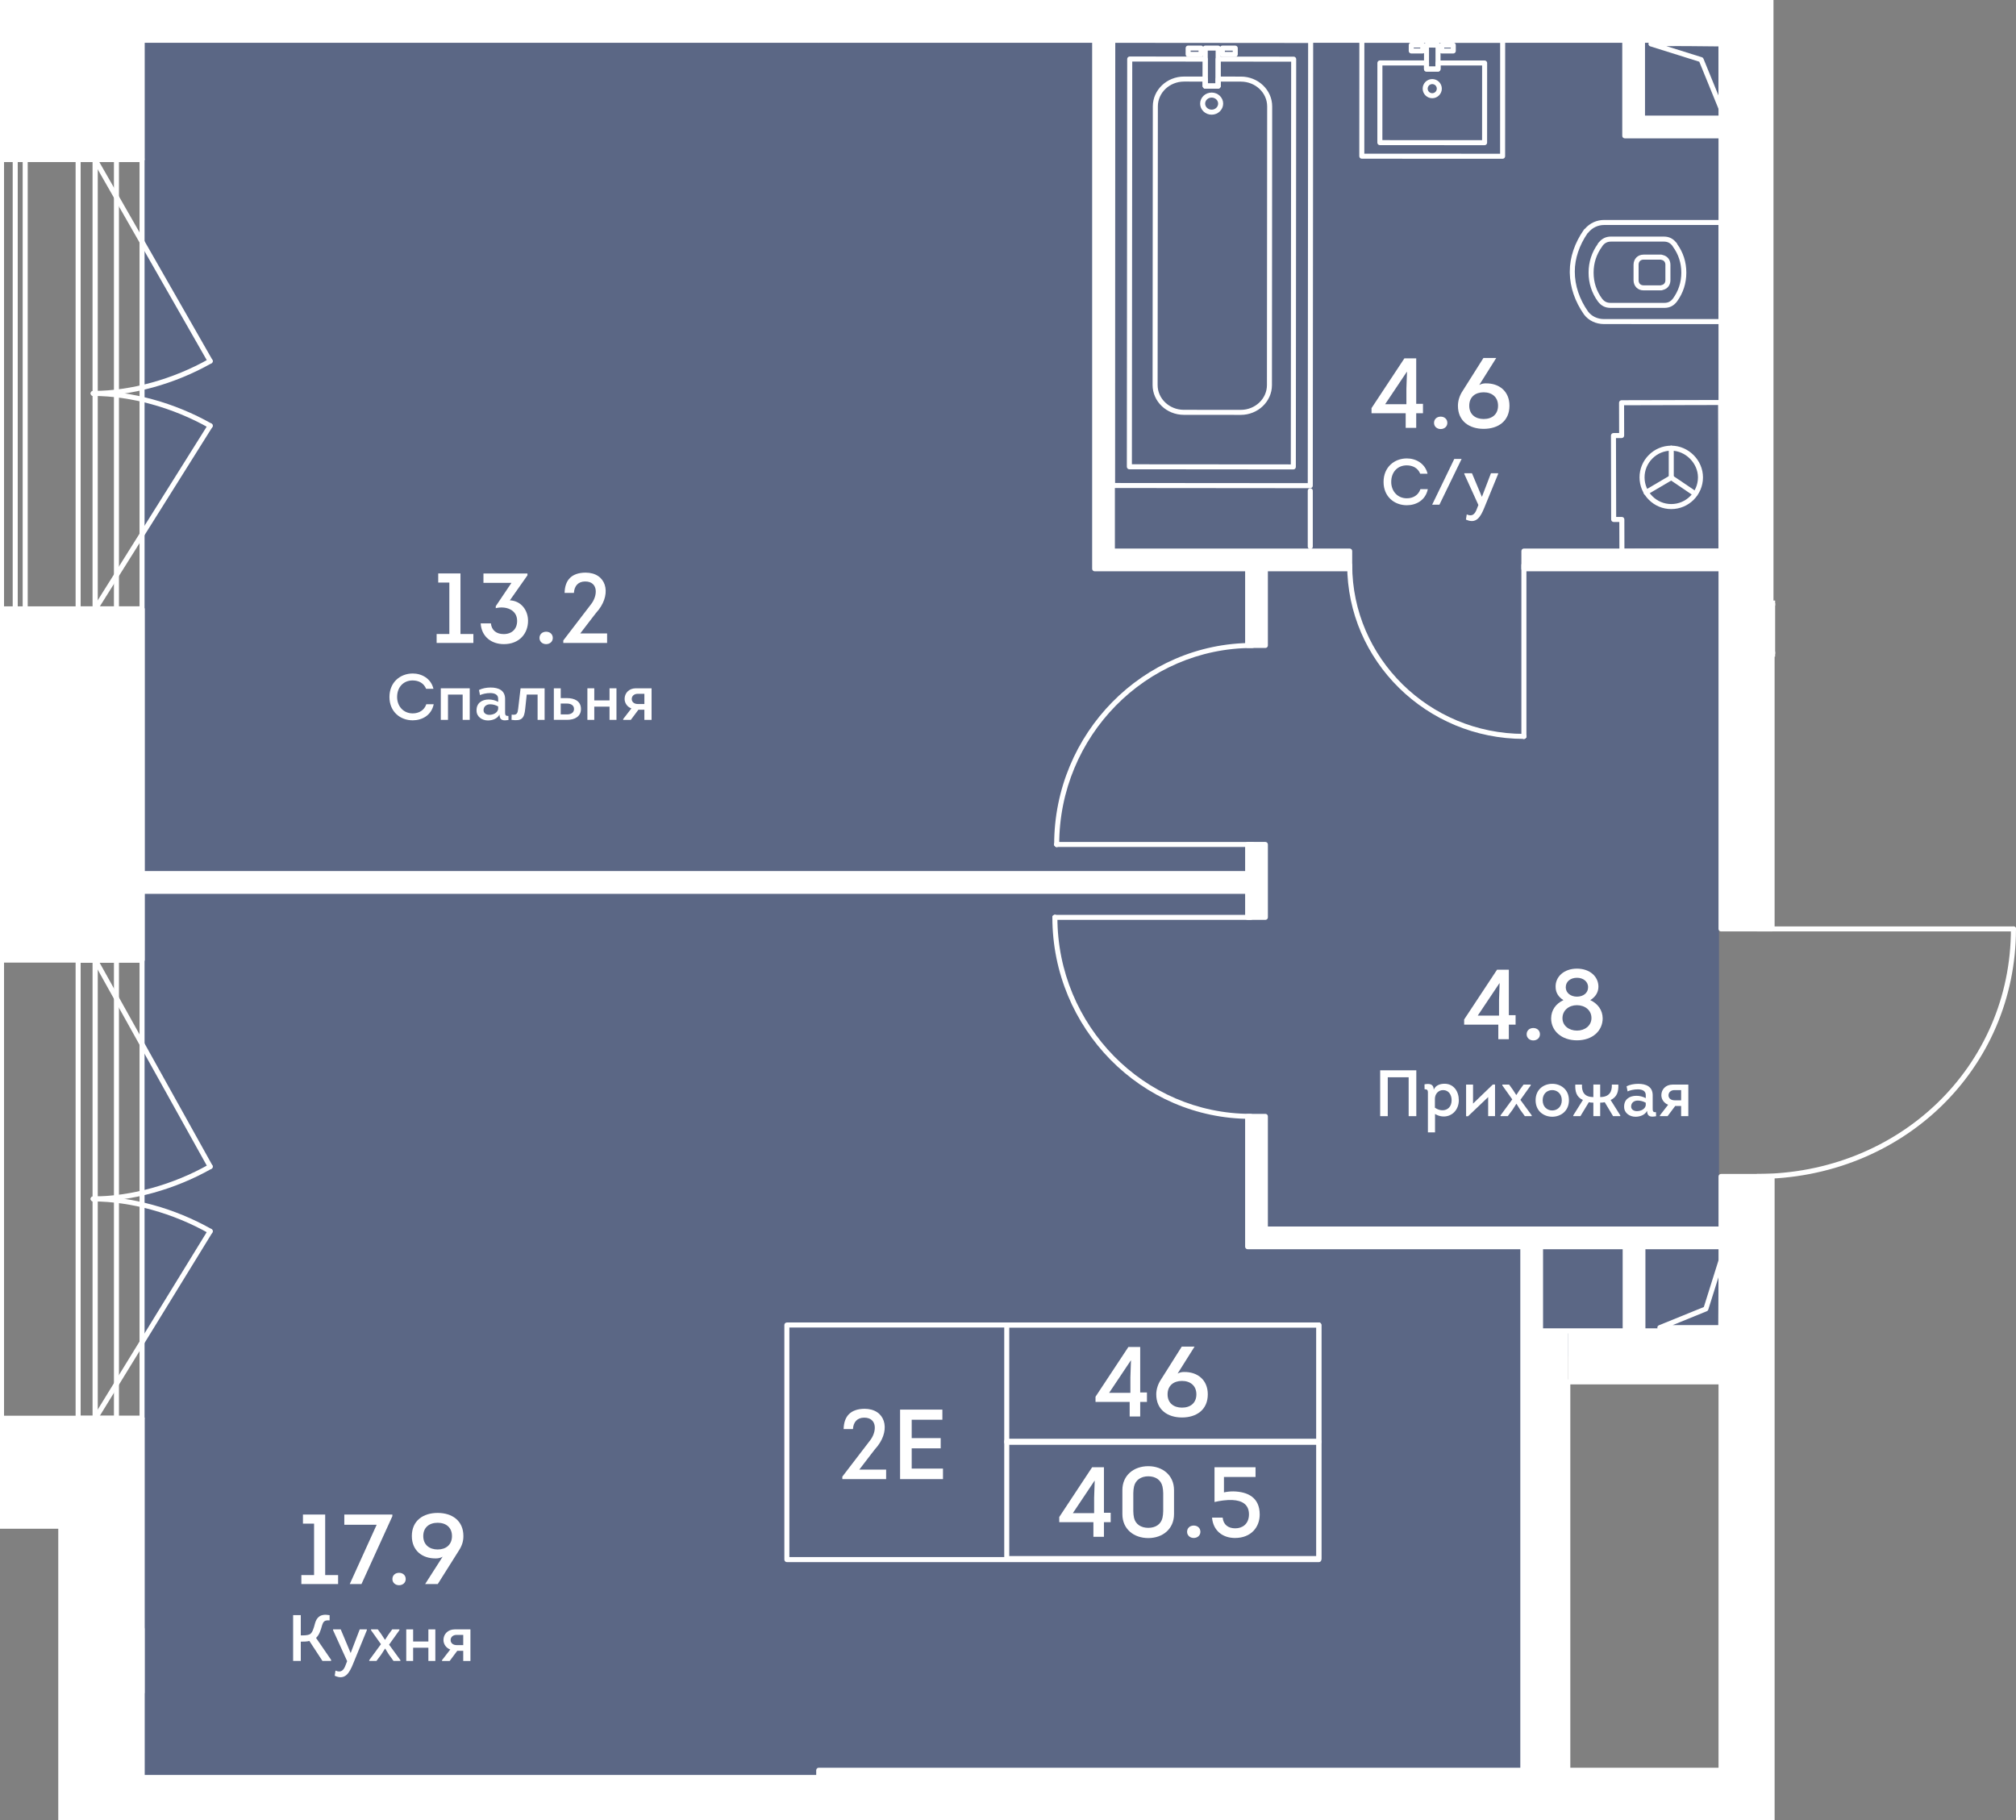 <?xml version="1.0" encoding="UTF-8"?><svg xmlns="http://www.w3.org/2000/svg" xmlns:xlink="http://www.w3.org/1999/xlink" viewBox="0 0 553.764 500"><rect x="0" y="0" width="553.764" height="500" fill="#808080" stroke="none"/><defs><clipPath id="clippath"><polygon points="553.764 253.53 487.606 253.53 487.606 174.625 487.606 174.625 487.606 0 0 0 0 47.971 0 56.167 0 159.788 0 171.187 0 419.926 16.004 419.926 16.004 500 487.606 500 487.606 332.763 553.764 332.763 553.764 253.53" fill="none"/></clipPath><clipPath id="clippath-1"><rect x="-44.618" y="-500.91" width="1695.847" height="2844.248" fill="none"/></clipPath><clipPath id="clippath-2"><rect x="-44.618" y="-500.91" width="1695.847" height="2844.248" fill="none"/></clipPath><clipPath id="clippath-3"><rect x="-44.618" y="-500.91" width="1695.847" height="2844.248" fill="none"/></clipPath><clipPath id="clippath-5"><rect x="-44.618" y="-500.91" width="1695.847" height="2844.248" fill="none"/></clipPath><clipPath id="clippath-6"><rect x="-44.618" y="-500.91" width="1695.847" height="2844.248" fill="none"/></clipPath><clipPath id="clippath-7"><rect x="-44.618" y="-500.91" width="1695.847" height="2844.248" fill="none"/></clipPath><clipPath id="clippath-8"><rect x="-44.618" y="-500.91" width="1695.847" height="2844.248" fill="none"/></clipPath><clipPath id="clippath-9"><rect x="-44.618" y="-500.91" width="1695.847" height="2844.248" fill="none"/></clipPath><clipPath id="clippath-10"><rect x="-44.618" y="-500.91" width="1695.847" height="2844.248" fill="none"/></clipPath></defs><g id="Layer_1"><polygon points="225.691 496.56 421.739 496.56 421.739 372.667 472.174 372.667 472.174 127.258 472.174 3.311 421.739 3.311 89.945 3.311 38.614 3.311 38.614 496.56 39.794 496.56 225.691 496.56" fill="#435789" opacity=".6"/></g><g id="Layer_3"><g clip-path="url(#clippath)"><g clip-path="url(#clippath-1)"><g clip-path="url(#clippath-2)"><path d="m289.772,252.701c-.195,0-.39-.097-.487-.243-.146-.097-.195-.292-.195-.438,0-.195.049-.39.195-.536.244-.243.731-.243.974,0,.097.146.195.341.195.536,0,.146-.049.341-.195.438-.146.146-.292.243-.487.243" fill="#fff"/><path d="m343.542,252.684h-53.784c-.38,0-.687-.307-.687-.692,0-.38.307-.687.687-.687h53.784c.38,0,.692.307.692.687,0,.385-.312.692-.692.692" fill="#fff"/><path d="m343.542,307.343c-30.036,0-54.471-24.829-54.471-55.348,0-.38.307-.692.687-.692.385,0,.692.312.692.692,0,29.759,23.816,53.969,53.092,53.969.38,0,.692.307.692.687,0,.385-.312.692-.692.692" fill="#fff"/><path d="m290.258,232.68c-.195,0-.341-.097-.487-.243s-.195-.292-.195-.487c0-.146.049-.341.195-.487.244-.243.731-.243.974,0,.146.146.195.341.195.487,0,.195-.049.39-.195.487-.146.146-.292.243-.487.243" fill="#fff"/><path d="m344.039,232.654h-53.784c-.38,0-.692-.307-.692-.692,0-.38.312-.687.692-.687h53.784c.38,0,.692.307.692.687,0,.385-.312.692-.692.692" fill="#fff"/><path d="m290.255,232.654c-.38,0-.692-.307-.692-.692,0-30.518,24.439-55.348,54.476-55.348.38,0,.692.312.692.692s-.312.687-.692.687c-29.276,0-53.092,24.215-53.092,53.969,0,.385-.312.692-.692.692" fill="#fff"/><path d="m418.617,202.965c-.195,0-.39-.049-.536-.195-.097-.146-.195-.292-.195-.487s.097-.39.195-.487c.243-.243.731-.243.974,0,.146.098.244.292.244.487s-.097.341-.244.487c-.097.146-.292.195-.438.195" fill="#fff"/><path d="m418.593,202.968c-.38,0-.692-.307-.692-.692v-47.086c0-.38.312-.692.692-.692s.692.312.692.692v47.086c0,.385-.312.692-.692.692" fill="#fff"/><path d="m418.593,202.968c-26.768,0-48.542-21.434-48.542-47.778,0-.38.307-.692.687-.692s.692.312.692.692c0,25.584,21.156,46.399,47.164,46.399.38,0,.692.307.692.687,0,.385-.312.692-.692.692" fill="#fff"/><path d="m553.065,255.867c-.195,0-.341-.097-.487-.195-.146-.146-.195-.292-.195-.487s.049-.39.195-.487c.244-.292.682-.292.974,0,.146.098.195.292.195.487,0,.146-.049.341-.195.487-.146.097-.292.195-.487.195" fill="#fff"/><path d="m553.065,255.859h-70.429c-.38,0-.692-.307-.692-.692,0-.38.312-.687.692-.687h70.429c.38,0,.692.307.692.687,0,.385-.312.692-.692.692" fill="#fff"/><path d="m482.636,323.855c-.38,0-.692-.307-.692-.692,0-.38.312-.687.692-.687,39.107,0,69.737-29.569,69.737-67.306,0-.38.312-.692.692-.692s.692.312.692.692c0,38.517-31.24,68.685-71.121,68.685" fill="#fff"/><path d="m521.889,248.219c-.195,0-.39-.049-.487-.195-.146-.146-.243-.292-.243-.487s.097-.341.243-.487c.244-.243.682-.243.974,0,.097.098.195.292.195.487s-.097.341-.195.487c-.146.146-.341.195-.487.195" fill="#fff"/><path d="m521.867,248.226c-.38,0-.692-.307-.692-.692v-70.429c0-.38.312-.692.692-.692s.692.312.692.692v70.429c0,.385-.312.692-.692.692" fill="#fff"/><path d="m521.867,248.226c-.38,0-.692-.307-.692-.692,0-.38.312-.687.692-.687,38.254,0,68.213-30.636,68.213-69.742,0-.38.312-.692.692-.692s.692.312.692.692c0,39.881-30.572,71.121-69.596,71.121" fill="#fff"/></g><g clip-path="url(#clippath-3)"><path d="m359.913,134.101h0l-54.359-.049c-.385,0-.692-.307-.692-.687l.107-122.304c0-.38.307-.687.687-.687l54.359.044c.185,0,.36.068.487.2.132.132.205.307.205.487l-.107,122.303c0,.185-.068.36-.2.487-.132.132-.307.205-.487.205m-53.667-1.427l52.975.044.102-120.92-52.975-.044-.102,120.92Z" fill="#fff"/><path d="m332.821,31.506c-.838,0-1.627-.317-2.226-.882-.604-.575-.935-1.345-.935-2.163,0-1.671,1.417-3.035,3.166-3.035,1.744,0,3.162,1.364,3.162,3.04-.005,1.676-1.422,3.04-3.166,3.04m0-4.701c-.979,0-1.783.745-1.783,1.661,0,.434.185.848.511,1.159.336.322.789.497,1.276.497.979,0,1.778-.745,1.778-1.656s-.799-1.656-1.783-1.661m2.475,1.661h.015-.015Z" fill="#fff"/><path d="m339.306,15.631h0l-3.546-.005c-.38,0-.687-.307-.687-.687v-1.724c0-.185.068-.36.2-.487.132-.132.307-.205.487-.205l3.546.005c.185,0,.36.078.492.205.127.131.2.302.2.487v1.72c0,.385-.312.692-.692.692m-2.855-1.384h2.163v-.336l-2.163-.005v.341Z" fill="#fff"/><path d="m329.909,15.622h0l-3.546-.005c-.185,0-.36-.073-.492-.2-.127-.131-.2-.307-.2-.487l.005-1.72c0-.385.307-.692.687-.692h3.546c.185,0,.36.073.492.205.127.127.2.302.2.487v1.724c0,.38-.312.687-.692.687m-2.855-1.384h2.163v-.336l-2.163-.005v.341Z" fill="#fff"/><path d="m340.811,113.966h-.01l-15.627-.015c-4.735-.005-8.578-3.678-8.573-8.189l.063-76.562c.005-4.511,3.853-8.174,8.578-8.174h.01l5.802.005c.38,0,.692.307.692.692v1.228h2.163l.005-1.228c0-.385.307-.692.687-.692l6.279.005c4.73.005,8.573,3.683,8.569,8.193l-.063,76.557c-.005,4.511-3.853,8.179-8.573,8.179m-22.832-8.203c0,3.751,3.225,6.805,7.195,6.81l15.627.01h.01c3.96,0,7.19-3.045,7.195-6.795l.063-76.557c.005-3.751-3.225-6.805-7.19-6.81l-5.587-.005-.005,1.228c0,.385-.307.692-.687.692l-3.546-.005c-.38,0-.692-.307-.692-.687v-1.232l-5.11-.005h-.01c-3.965,0-7.19,3.05-7.195,6.795l-.068,76.562Z" fill="#fff"/><path d="m355.254,128.949h0l-45.035-.039c-.185,0-.36-.068-.487-.2-.132-.131-.205-.307-.205-.487l.097-112.01c0-.38.312-.692.692-.692l20.742.019c.385,0,.692.307.692.687l-.005,6.722,2.163.005.01-6.722c0-.38.307-.687.687-.687l20.747.015c.185,0,.36.073.487.205.132.127.205.302.205.487l-.097,112.006c0,.385-.312.692-.692.692m-44.343-1.418l43.652.034.097-110.627-19.363-.015-.01,6.718c0,.38-.307.692-.687.692l-3.546-.005c-.38,0-.687-.307-.687-.687l.005-6.722-19.363-.015-.097,110.627Z" fill="#fff"/><path d="m334.597,24.334h0l-3.542-.005c-.185,0-.36-.068-.487-.2-.132-.131-.205-.307-.205-.487l.01-10.43c0-.38.312-.692.692-.692l3.542.005c.185,0,.36.073.487.2.132.132.205.307.205.487l-.01,10.43c0,.38-.307.692-.692.692m-2.85-1.384h2.163l.005-9.046h-2.163l-.005,9.046Z" fill="#fff"/><path d="m456.326,79.759h-4.881c-1.583,0-2.733-1.169-2.733-2.782v-4.253c0-1.613,1.15-2.782,2.733-2.782h4.881c.107,0,.278.049.395.102,1.291.273,2.119,1.315,2.119,2.679v4.258c0,1.359-.823,2.397-2.109,2.674-.088.049-.224.102-.404.102m-4.881-8.437c-.818,0-1.349.55-1.349,1.403v4.253c0,.853.531,1.403,1.349,1.403h4.74c.039-.019.083-.034.136-.049.731-.132,1.135-.633,1.135-1.349v-4.258c0-.721-.404-1.218-1.077-1.34-.049-.01-.122-.034-.185-.063h-4.75Z" fill="#fff"/><path d="m472.718,89.027l-32.063-.005c-2.294,0-4.287-.955-5.548-2.626-2.499-3.561-3.844-7.502-3.912-11.447v-.395c0-3.873,1.345-7.848,3.897-11.486.068-.102.161-.18.268-.229,1.345-1.559,3.215-2.416,5.3-2.416l32.058.005c.185,0,.36.068.487.2.132.127.205.307.205.487l-.005,27.221c0,.38-.307.692-.687.692m-40.144-14.39c0,3.761,1.262,7.546,3.649,10.946.984,1.301,2.577,2.061,4.355,2.061h31.449l.005-25.837-31.371-.005c-1.739,0-3.298.745-4.384,2.095-.054.068-.122.127-.195.166-2.294,3.352-3.507,6.976-3.507,10.493v.083Z" fill="#fff"/><path d="m457.194,84.573h-14.814c-1.417,0-2.538-.56-3.425-1.71-1.724-2.363-2.596-5.037-2.596-7.97,0-2.893.848-5.539,2.518-7.867.015-.049.029-.102.044-.136.029-.078.083-.151.141-.209.039-.039.078-.068.112-.093.877-1.081,1.968-1.603,3.342-1.603l14.541.005c1.379,0,2.479.526,3.347,1.608.044.029.078.058.107.083.059.058.107.127.141.205.015.034.029.092.044.146,1.666,2.309,2.514,4.959,2.514,7.862,0,2.933-.867,5.612-2.587,7.96-.896,1.164-2.017,1.72-3.429,1.72m-17.025-17.01c-.019.049-.054.117-.107.18-1.534,2.109-2.324,4.516-2.324,7.151,0,2.631.784,5.037,2.324,7.141.614.794,1.33,1.159,2.319,1.159h14.814c.984,0,1.7-.365,2.329-1.174,1.53-2.09,2.309-4.491,2.309-7.127,0-2.645-.779-5.051-2.324-7.151-.029-.044-.063-.097-.083-.161-.01-.005-.015-.015-.019-.019-.638-.833-1.354-1.194-2.348-1.194h-14.541c-.994,0-1.71.36-2.333,1.169l-.015.024Zm19.573.234h0Z" fill="#fff"/><path d="m407.788,39.886h0l-28.765-.019c-.38,0-.687-.307-.687-.687l.01-21.892c0-.185.073-.36.205-.487.127-.131.302-.205.487-.205l12.797.01c.38,0,.692.307.692.687v.984l1.783.005v-.989c0-.18.073-.356.205-.487.127-.132.302-.2.487-.2l12.802.005c.38,0,.687.312.687.692l-.01,21.892c0,.185-.073.36-.205.487-.127.131-.302.205-.487.205m-28.073-1.398l27.386.015.01-20.513-11.423-.005v.984c0,.185-.068.36-.2.487-.132.132-.307.205-.487.205l-3.166-.005c-.38,0-.687-.307-.687-.687v-.984l-11.423-.005-.01,20.508Z" fill="#fff"/><path d="m399.192,14.694h-3.162c-.185,0-.36-.068-.487-.2-.132-.131-.205-.307-.205-.487l.005-1.617c0-.385.307-.692.687-.692h3.162c.38,0,.692.312.692.692v1.617c0,.38-.312.687-.692.687m-2.47-1.379h1.783v-.234l-1.783-.005v.239Z" fill="#fff"/><path d="m390.81,14.689h-3.162c-.185,0-.36-.068-.487-.2-.132-.131-.205-.307-.205-.487l.005-1.617c0-.385.307-.692.687-.692h3.162c.38,0,.692.312.692.692v1.617c0,.38-.312.687-.692.687m-2.47-1.379h1.783v-.234l-1.783-.005v.239Z" fill="#fff"/><path d="m393.416,26.981c-1.452,0-2.631-1.179-2.631-2.631s1.179-2.631,2.631-2.631,2.631,1.179,2.631,2.631-1.184,2.631-2.631,2.631m0-3.883c-.692,0-1.252.56-1.252,1.252,0,.687.56,1.252,1.252,1.252.687,0,1.247-.565,1.252-1.257,0-.687-.56-1.247-1.252-1.247" fill="#fff"/><path d="m412.742,43.613h0l-38.678-.019c-.18,0-.356-.068-.487-.2-.132-.131-.2-.307-.2-.487l.015-31.844c0-.38.312-.692.692-.692l38.678.015c.18,0,.356.073.487.205.132.127.2.302.2.487l-.015,31.844c0,.38-.312.692-.692.692m-37.986-1.398l37.299.015.015-30.46-37.299-.015-.015,30.46Z" fill="#fff"/><path d="m395.001,19.66h0l-3.166-.005c-.38,0-.687-.307-.687-.687l.005-6.581c0-.185.068-.36.2-.492.132-.127.307-.2.487-.2h3.162c.38,0,.692.312.692.692l-.005,6.581c0,.185-.068.36-.2.487-.127.132-.307.205-.487.205m-2.475-1.384h1.783l.005-5.198-1.783-.005-.005,5.202Z" fill="#fff"/><path d="m465.595,136.303c-.132,0-.268-.039-.39-.117l-6.523-4.418c-.317-.214-.399-.643-.185-.96.214-.317.643-.395.96-.185l6.527,4.418c.312.214.395.643.18.96-.132.2-.351.302-.57.302" fill="#fff"/><path d="m459.069,131.887c-.38,0-.692-.307-.692-.692v-8.086c0-.38.307-.692.692-.692.38,0,.687.312.687.692l.005,8.086c0,.385-.312.692-.692.692" fill="#fff"/><path d="m452.135,135.968c-.234,0-.468-.122-.594-.341-.195-.327-.083-.75.243-.945l6.937-4.082c.326-.19.75-.083.94.248.195.327.083.75-.244.945l-6.932,4.077c-.112.068-.234.097-.351.097" fill="#fff"/><path d="m459.066,139.838c-2.319,0-4.506-.906-6.152-2.548-1.651-1.651-2.557-3.838-2.557-6.157-.005-2.324.906-4.511,2.553-6.157,1.651-1.651,3.834-2.557,6.157-2.557h.005c4.72,0,8.71,3.985,8.71,8.705,0,4.808-3.907,8.715-8.71,8.715h-.005Zm0-16.041c-1.953,0-3.79.765-5.178,2.153-1.388,1.388-2.153,3.23-2.153,5.183.005,4.038,3.293,7.326,7.331,7.326h.005c4.043,0,7.331-3.293,7.331-7.336-.005-3.902-3.429-7.327-7.331-7.327h-.005Z" fill="#fff"/><path d="m445.512,152.15c-.38,0-.687-.307-.687-.687l-.024-8.082-1.549.005c-.185,0-.36-.073-.492-.2-.127-.132-.2-.307-.2-.487l-.054-23.051c0-.18.068-.36.2-.487.132-.132.302-.205.487-.205l1.554-.005-.019-8.32c0-.185.073-.36.2-.492.132-.127.307-.2.487-.2l27.206-.063c.38,0,.692.307.692.687l.097,40.831c0,.185-.073.36-.2.492-.132.127-.307.2-.487.2l-27.206.063h-.005Zm-.019-10.152c.185,0,.356.073.487.2.127.127.205.307.205.487l.019,8.086,25.823-.063-.093-39.453-25.823.063.019,8.32c0,.185-.073.36-.2.492-.132.127-.307.2-.487.2l-1.559.005.054,21.668,1.554-.005Z" fill="#fff"/><path d="m359.911,150.841c-.38,0-.692-.307-.692-.692v-15.349c0-.385.312-.692.692-.692s.692.307.692.692v15.349c0,.385-.312.692-.692.692" fill="#fff"/></g><g clip-path="url(#clippath-5)"><path d="m39.018,465.634c-.38,0-.692-.307-.692-.692v-17.537c0-.38.312-.687.692-.687s.692.307.692.687v17.537c0,.385-.312.692-.692.692" fill="#fff"/><path d="m5.094,481.999h-26.89c-.38,0-.687-.307-.687-.687v-54.953c0-.38.307-.687.687-.687H5.094c.38,0,.692.307.692.687v54.953c0,.38-.312.687-.692.687m-26.198-1.379H4.407v-53.57h-25.511v53.57Z" fill="#fff"/><path d="m5.095,482h-26.89c-.239,0-.458-.122-.585-.322-.127-.205-.141-.458-.034-.672l13.294-27.172-13.294-27.167c-.171-.341-.029-.755.312-.926.346-.156.76-.024.925.317l12.826,26.208,12.826-26.208c.171-.341.585-.472.921-.317.346.171.487.585.317.926l-13.294,27.167,13.294,27.172c.107.214.093.468-.034.672-.127.2-.346.322-.585.322m-25.784-1.379H3.989l-12.339-25.214-12.339,25.214Z" fill="#fff"/><path d="m39.018,390.297H.417c-.38,0-.687-.312-.687-.692V43.803c0-.38.307-.687.687-.687h38.6c.38,0,.692.307.692.687v345.803c0,.38-.312.692-.692.692m-37.908-1.384h37.221V44.489H1.109v344.425Z" fill="#fff"/><path d="m26.138,390.297h-4.676c-.38,0-.692-.312-.692-.692v-125.869c0-.38.312-.692.692-.692h4.676c.38,0,.692.312.692.692v125.869c0,.38-.312.692-.692.692m-3.985-1.384h3.298v-124.491h-3.298v124.491Z" fill="#fff"/><path d="m31.983,390.297h-5.846c-.38,0-.692-.312-.692-.692v-125.869c0-.38.312-.692.692-.692h5.846c.38,0,.692.312.692.692v125.869c0,.38-.312.692-.692.692m-5.154-1.384h4.467v-124.491h-4.467v124.491Z" fill="#fff"/><path d="m26.138,167.947h-4.676c-.38,0-.692-.312-.692-.692V43.803c0-.38.312-.687.692-.687h4.676c.38,0,.692.307.692.687v123.453c0,.38-.312.692-.692.692m-3.985-1.383h3.298V44.489h-3.298v122.075Z" fill="#fff"/><path d="m31.983,167.947h-5.846c-.38,0-.692-.312-.692-.692V43.803c0-.38.312-.687.692-.687h5.846c.38,0,.692.307.692.687v123.453c0,.38-.312.692-.692.692m-5.154-1.383h4.467V44.489h-4.467v122.075Z" fill="#fff"/><path d="m4.181,167.945c-.38,0-.692-.307-.692-.692V43.806c0-.38.312-.692.692-.692s.692.312.692.692v123.448c0,.385-.312.692-.692.692" fill="#fff"/><path d="m6.921,167.945c-.38,0-.692-.307-.692-.692V43.806c0-.38.312-.692.692-.692s.692.312.692.692v123.448c0,.385-.312.692-.692.692" fill="#fff"/><path d="m57.744,117.639c-.117,0-.234-.029-.341-.088-9.85-5.587-21.443-8.788-31.809-8.788-.38,0-.692-.312-.692-.692s.312-.687.692-.687c10.595,0,22.437,3.264,32.492,8.963.331.19.448.609.263.94-.132.224-.365.351-.604.351" fill="#fff"/><path d="m26.178,167.945c-.127,0-.253-.034-.365-.102-.326-.205-.424-.628-.219-.955l31.566-50.306c.205-.322.633-.419.95-.219.326.205.424.628.219.95l-31.566,50.311c-.132.209-.356.321-.585.321" fill="#fff"/><path d="m25.593,108.762c-.38,0-.692-.307-.692-.692,0-.38.312-.687.692-.687,10.366,0,21.96-3.205,31.809-8.788.326-.185.75-.073.945.258.185.331.068.755-.263.945-10.054,5.695-21.896,8.963-32.492,8.963" fill="#fff"/><path d="m57.744,99.885c-.239,0-.472-.122-.599-.346l-31.566-55.231c-.19-.331-.073-.75.258-.94.326-.18.75-.078.94.258l31.566,55.226c.19.331.073.75-.258.94-.107.063-.224.092-.341.092" fill="#fff"/><path d="m57.744,338.902c-.117,0-.234-.029-.341-.088-9.85-5.587-21.443-8.788-31.809-8.788-.38,0-.692-.312-.692-.692s.312-.687.692-.687c10.595,0,22.437,3.264,32.492,8.963.331.19.448.609.263.94-.132.224-.365.351-.604.351" fill="#fff"/><path d="m26.178,390.295c-.122,0-.248-.034-.36-.102-.326-.2-.429-.624-.229-.95l31.566-51.392c.2-.326.633-.424.95-.229.326.205.429.624.229.95l-31.566,51.397c-.132.209-.36.326-.589.326" fill="#fff"/><path d="m25.593,330.025c-.38,0-.692-.307-.692-.692,0-.38.312-.687.692-.687,10.366,0,21.96-3.205,31.809-8.788.326-.185.75-.073.945.258.185.331.068.755-.263.945-10.054,5.695-21.896,8.963-32.492,8.963" fill="#fff"/><path d="m57.744,321.148c-.244,0-.477-.127-.604-.356l-31.566-56.721c-.185-.336-.063-.755.268-.94.336-.19.755-.068.94.268l31.566,56.726c.185.331.063.75-.268.935-.107.063-.224.088-.336.088" fill="#fff"/><path d="m472.738,30.468c-.278,0-.531-.166-.638-.429l-5.334-13.089-13.479-4.228c-.229-.068-.409-.258-.463-.492-.059-.234.01-.482.18-.653.268-.268.39-.39,19.743-.205.375.005.682.312.682.692v17.712c0,.331-.234.614-.56.677-.044.01-.088.015-.132.015m-14.999-17.795l9.747,3.054c.2.063.356.209.433.399l4.131,10.127v-13.503c-4.584-.044-10.454-.122-14.312-.078" fill="#fff"/><path d="m472.658,365.372h-16.723c-.331,0-.614-.234-.677-.555-.068-.326.112-.648.419-.774l12.339-5.017,3.985-12.685c.073-.234.263-.409.497-.468.229-.058.482.015.653.185.268.273.38.385.2,18.633-.005.38-.312.682-.692.682m-13.196-1.379h12.514c.039-4.214.073-9.562.073-13.196l-2.816,8.949c-.059.2-.205.356-.399.433l-9.372,3.814Zm9.114-4.452h.015-.015Z" fill="#fff"/></g><g clip-path="url(#clippath-6)"><rect x="418.291" y="365.57" width="12.358" height="122.688" fill="#fff"/><rect x="430.65" y="365.57" width="42.088" height="14.029" fill="#fff"/><rect x="224.887" y="-1.798" width="213.947" height="12.86" fill="#fff"/><polygon points="224.887 486.275 224.887 488.258 224.887 501.118 472.738 501.118 472.738 488.258 472.738 486.275 224.887 486.275" fill="#fff"/><rect x="314.353" y="-135.748" width="4.871" height="137.024" fill="#fff"/><polygon points="473.335 37.315 446.3 37.315 446.3 10.27 451.171 10.27 451.171 32.444 473.335 32.444 473.335 37.315" fill="#fff"/><rect x="418.593" y="151.37" width="54.743" height="4.871" fill="#fff"/><polygon points="370.739 156.24 300.685 156.24 300.685 7.89 305.556 7.89 305.556 151.369 370.739 151.369 370.739 156.24" fill="#fff"/><polygon points="475.45 342.463 342.707 342.463 342.707 306.654 347.579 306.654 347.579 337.591 475.45 337.591 475.45 342.463" fill="#fff"/><rect x="342.708" y="231.966" width="4.871" height="20.031" fill="#fff"/><rect x="342.708" y="155.014" width="4.871" height="22.291" fill="#fff"/><rect x="446.408" y="340.328" width="4.871" height="28.741" fill="#fff"/><rect x="418.291" y="339.421" width="4.871" height="30.251" fill="#fff"/><rect x="33.942" y="239.969" width="310.36" height="4.871" fill="#fff"/><polygon points="472.738 528.016 446.457 528.016 446.457 497.215 451.329 497.215 451.329 523.145 472.738 523.145 472.738 528.016" fill="#fff"/><path d="m347.577,177.994h-4.871c-.38,0-.687-.307-.687-.687v-20.377h-41.338c-.38,0-.687-.307-.687-.692V11.751h-75.106c-.38,0-.692-.312-.692-.692V-1.796c0-.385.312-.692.692-.692h88.774v-130.677h-59.922c-.38,0-.692-.307-.692-.687v-19.49c0-.38.312-.687.692-.687h4.871c.38,0,.687.307.687.687v13.927h119.157c.38,0,.692.307.692.692v4.871c0,.38-.312.687-.692.687h-58.538V-2.487h118.918c.38,0,.687.307.687.692v12.855c0,.38-.307.692-.687.692h-132.592v138.929h64.496c.38,0,.687.307.687.687v4.871c0,.385-.307.692-.687.692h-22.471v20.377c0,.38-.307.687-.692.687m-4.179-1.379h3.493v-20.377c0-.38.307-.687.687-.687h22.471v-3.493h-64.496c-.38,0-.687-.307-.687-.692V11.06c0-.38.307-.687.687-.687h132.592V-1.109h-118.918c-.38,0-.692-.307-.692-.687v-132.056c0-.385.312-.692.692-.692h58.543v-3.493h-119.157c-.38,0-.692-.307-.692-.687v-13.927h-3.493v18.107h59.927c.38,0,.692.307.692.692V-1.796c0,.38-.312.687-.692.687h-88.779v11.482h75.106c.385,0,.692.307.692.687v144.492h41.333c.385,0,.692.307.692.687v20.377Z" fill="#fff"/><path d="m473.337,38.004h-27.041c-.38,0-.687-.307-.687-.687V10.271c0-.38.307-.692.687-.692h4.871c.385,0,.692.312.692.692v21.482h21.477c.38,0,.687.307.687.692v4.871c0,.38-.307.687-.687.687m-26.349-1.379h25.657v-3.493h-21.477c-.38,0-.687-.307-.687-.687V10.958h-3.493v25.667Z" fill="#fff"/><path d="m473.337,156.928h-54.744c-.38,0-.692-.307-.692-.687v-4.871c0-.38.312-.692.692-.692h54.744c.38,0,.687.312.687.692v4.871c0,.38-.307.687-.687.687m-54.052-1.379h53.365v-3.493h-53.365v3.493Z" fill="#fff"/><path d="m347.577,252.683h-4.871c-.38,0-.687-.307-.687-.687v-6.469H33.944c-.38,0-.692-.307-.692-.687v-4.871c0-.38.312-.692.692-.692h308.075v-7.312c0-.38.307-.692.687-.692h4.871c.385,0,.692.312.692.692v20.031c0,.38-.307.687-.692.687m-4.179-1.379h3.493v-18.652h-3.493v7.317c0,.38-.307.687-.692.687H34.63v3.493h308.075c.385,0,.692.312.692.692v6.464Z" fill="#fff"/><path d="m340.37,652.441h-4.871c-.38,0-.687-.312-.687-.692v-149.938h-109.925c-.38,0-.687-.312-.687-.692v-14.843c0-.38.307-.692.687-.692h192.718v-142.431h-74.896c-.38,0-.692-.312-.692-.692v-35.809c0-.38.312-.687.692-.687h4.871c.38,0,.687.307.687.687v30.251h127.184c.38,0,.687.307.687.687v4.871c0,.38-.307.692-.687.692h-23.48v21.726h20.766c.38,0,.692.307.692.687v14.034c0,.38-.312.687-.692.687h-41.396v105.298h41.396c.38,0,.692.312.692.692v14.843c0,.38-.312.692-.692.692h-20.718v20.644h20.718c.38,0,.692.307.692.692v4.871c0,.38-.312.687-.692.687h-26.281c-.38,0-.687-.307-.687-.687v-26.207h-104.708v149.938c0,.38-.312.692-.692.692m-4.179-1.383h3.493v-149.938c0-.38.307-.687.687-.687h106.087c.38,0,.692.307.692.687v26.207h24.902v-3.493h-20.723c-.38,0-.687-.307-.687-.687v-22.028c0-.38.307-.687.687-.687h20.723v-13.469h-41.401c-.38,0-.692-.307-.692-.687v-106.676c0-.38.312-.692.692-.692h41.401v-12.651h-20.771c-.38,0-.687-.307-.687-.692v-23.104c0-.38.307-.687.687-.687h23.48v-3.493h-127.18c-.38,0-.692-.312-.692-.692v-30.246h-3.493v34.43h74.896c.385,0,.692.307.692.687v143.815c0,.38-.307.687-.692.687h-192.713v13.469h109.921c.38,0,.692.307.692.687v149.938Zm110.218-284.8h-23.246c-.38,0-.687-.307-.687-.692v-23.104c0-.38.307-.687.687-.687h23.246c.38,0,.692.307.692.687v23.104c0,.385-.312.692-.692.692m-22.554-1.379h21.867v-21.726h-21.867v21.726Z" fill="#fff"/></g><g clip-path="url(#clippath-7)"><rect x="21.461" y="167.256" width="17.556" height="96.481" fill="#fff"/><path d="m39.018,264.423h-17.556c-.38,0-.692-.307-.692-.687v-96.481c0-.38.312-.692.692-.692h17.556c.38,0,.692.312.692.692v96.481c0,.38-.312.687-.692.687m-16.864-1.379h16.177v-95.097h-16.177v95.097Z" fill="#fff"/><polygon points="39.018 488.259 39.018 389.606 21.461 389.606 21.461 513.999 39.018 513.999 39.018 501.12 224.886 501.12 224.886 488.259 39.018 488.259" fill="#fff"/><path d="m39.016,514.686h-17.556c-.38,0-.687-.307-.687-.687v-124.393c0-.38.307-.692.687-.692h17.556c.385,0,.692.312.692.692v97.962h185.182c.38,0,.687.312.687.692v12.86c0,.38-.307.692-.687.692H39.707v12.188c0,.38-.307.687-.692.687m-16.864-1.379h16.177v-12.188c0-.38.307-.692.687-.692h185.182v-11.477H39.016c-.38,0-.687-.312-.687-.692v-97.962h-16.177v123.01Z" fill="#fff"/><polygon points="21.461 -52.833 21.461 43.803 39.018 43.803 39.018 11.064 224.886 11.064 224.886 -1.797 39.018 -1.797 39.018 -52.833 21.461 -52.833" fill="#fff"/><path d="m39.016,44.493h-17.556c-.38,0-.687-.307-.687-.687V-52.831c0-.38.307-.692.687-.692h17.556c.385,0,.692.312.692.692V-2.486h185.182c.38,0,.687.307.687.687v12.86c0,.385-.307.692-.687.692H39.707v32.053c0,.38-.307.687-.692.687m-16.864-1.379h16.177V11.061c0-.38.307-.687.687-.687h185.182V-1.107H39.016c-.38,0-.687-.312-.687-.692v-50.345h-16.177V43.114Z" fill="#fff"/><polygon points="486.456 165.651 486.456 -1.799 438.834 -1.799 438.834 11.061 472.738 11.061 472.738 255.171 486.767 255.171 486.767 179.681 521.87 179.681 521.87 165.651 486.456 165.651" fill="#fff"/><path d="m486.765,255.858h-14.029c-.38,0-.687-.307-.687-.687V11.748h-33.217c-.38,0-.687-.307-.687-.687V-1.799c0-.38.307-.687.687-.687h47.622c.38,0,.692.307.692.687v166.764h34.723c.38,0,.687.307.687.687v14.029c0,.38-.307.692-.687.692h-34.411v74.799c0,.38-.312.687-.692.687m-13.338-1.379h12.651v-74.799c0-.38.307-.692.687-.692h34.411v-12.646h-34.722c-.38,0-.687-.312-.687-.692V-1.107h-46.243v11.477h33.212c.385,0,.692.312.692.692v243.418Z" fill="#fff"/><rect x="472.738" y="323.166" width="14.029" height="225.609" fill="#fff"/><path d="m486.767,549.462h-14.029c-.38,0-.687-.312-.687-.692v-225.604c0-.38.307-.692.687-.692h14.029c.38,0,.692.312.692.692v225.604c0,.38-.312.692-.692.692m-13.338-1.379h12.651v-224.225h-12.651v224.225Z" fill="#fff"/><polygon points=".417 26.527 .417 43.806 39.018 43.806 39.018 -52.831 34.594 -52.831 .417 -52.831 .417 -30.73 .417 26.527" fill="#fff"/><path d="m39.018,44.494H.417c-.38,0-.687-.312-.687-.692V-52.834c0-.38.307-.687.687-.687h38.6c.38,0,.692.307.692.687V43.803c0,.38-.312.692-.692.692m-37.908-1.379h37.221V-52.142H1.109V43.115Z" fill="#fff"/><polygon points=".417 243.824 .417 263.733 39.018 263.733 39.018 255.657 39.018 167.253 34.594 167.253 .417 167.253 .417 188.38 .417 188.384 .417 243.824" fill="#fff"/><path d="m39.018,264.423H.417c-.38,0-.687-.307-.687-.687v-96.481c0-.38.307-.692.687-.692h38.6c.38,0,.692.312.692.692v96.481c0,.38-.312.687-.692.687m-37.908-1.379h37.221v-95.097H1.109v95.097Z" fill="#fff"/><path d="m34.672,389.605H.417v16.947h-28.692l-15.642,45.727,15.642,46.871H.417v14.848h38.6v-124.393h-4.345Zm-56.385,35.59H5.177v54.948h-26.89v-54.948Z" fill="#fff"/><path d="m39.018,514.686H.417c-.38,0-.687-.307-.687-.687v-14.156h-28.005c-.297,0-.56-.19-.653-.472l-15.642-46.872c-.049-.146-.049-.302,0-.443l15.642-45.727c.097-.278.356-.468.653-.468H-.269v-16.256c0-.38.307-.692.687-.692h38.6c.38,0,.692.312.692.692v124.393c0,.38-.312.687-.692.687m-37.908-1.379h37.217v-123.01H1.109v16.255c0,.38-.312.692-.692.692h-28.2l-15.403,45.035,15.408,46.185H.417c.38,0,.692.307.692.687v14.156Zm4.067-32.477h-26.89c-.38,0-.692-.307-.692-.692v-54.943c0-.38.312-.692.692-.692H5.177c.38,0,.687.312.687.692v54.943c0,.385-.307.692-.687.692m-26.203-1.379H4.485v-53.57h-25.511v53.57Z" fill="#fff"/></g><polygon points="83.216 418.534 83.216 416.025 89.324 416.025 89.324 432.665 92.871 432.665 92.871 435.12 82.777 435.12 82.777 432.665 86.27 432.665 86.27 418.534 83.216 418.534" fill="#fff"/><polygon points="107.777 416.488 99.296 435.121 96.076 435.121 103.466 418.831 94.576 418.831 94.576 416.026 107.777 416.026 107.777 416.488" fill="#fff"/><g clip-path="url(#clippath-8)"><path d="m107.789,433.756c0-1.067.818-1.72,1.827-1.72s1.827.653,1.827,1.72c0,1.008-.818,1.69-1.827,1.69s-1.827-.682-1.827-1.69" fill="#fff"/><path d="m116.78,435.121l4.803-7.502c-.516.297-1.169.463-1.798.463-3.824.078-6.659-2.182-6.659-6.138,0-4.258,3.137-6.357,7.093-6.357,3.931,0,7.068,2.099,7.068,6.357,0,1.525-.438,2.752-1.281,4.038l-5.758,9.139h-3.468Zm-.516-13.177c0,2.373,1.666,3.683,3.955,3.683,2.294,0,3.931-1.31,3.931-3.683s-1.637-3.654-3.931-3.654c-2.319,0-3.955,1.281-3.955,3.654" fill="#fff"/><path d="m414.456,285.469h-2.894v-4.009h-9.382v-1.418l9.031-13.669h3.244v12.495h1.856v2.592h-1.856v4.009Zm-2.591-15.384l-5.948,8.89h5.841v-4.223l.161-4.667h-.054Z" fill="#fff"/><path d="m419.347,284.107c0-1.067.818-1.72,1.827-1.72s1.827.653,1.827,1.72c0,1.008-.818,1.69-1.827,1.69s-1.827-.682-1.827-1.69" fill="#fff"/><path d="m440.231,279.714c0,3.41-2.757,6.055-7.063,6.055-4.282,0-7.093-2.645-7.093-6.001,0-2.319,1.335-4.092,3.381-5.047-1.281-.765-2.153-1.992-2.153-3.629-.083-2.752,2.26-5.017,5.865-5.017,3.546,0,5.894,2.182,5.894,4.964,0,1.637-.93,2.893-2.241,3.683,2.046.955,3.381,2.704,3.41,4.993m-3.083-.083c0-2.153-1.798-3.517-4.009-3.517-2.182,0-3.955,1.418-3.955,3.576,0,2.07,1.802,3.405,3.985,3.405s3.98-1.364,3.98-3.463m-.925-8.457c0-1.607-1.393-2.591-3.054-2.591-1.749,0-3.083,1.008-3.083,2.621,0,1.554,1.388,2.562,3.054,2.562,1.749,0,3.083-.979,3.083-2.592" fill="#fff"/><polygon points="537.5 102.599 537.5 100.091 543.608 100.091 543.608 116.731 547.154 116.731 547.154 119.186 537.061 119.186 537.061 116.731 540.554 116.731 540.554 102.599 537.5 102.599" fill="#fff"/><path d="m551.994,105.437h-2.562c.083-3.629,2.017-5.539,5.753-5.568,5.622,0,7.205,5.485,3.629,10.176-1.008,1.15-2.236,2.864-5.076,6.523h7.37v2.616h-12.032v-.682l7.502-9.791c2.046-2.484,2.153-6.411-1.5-6.411-1.856,0-2.976,1.174-3.083,3.137" fill="#fff"/><path d="m389.014,117.528h-2.894v-4.009h-9.382v-1.418l9.031-13.669h3.244v12.495h1.856v2.592h-1.856v4.009Zm-2.591-15.384l-5.948,8.89h5.841v-4.223l.161-4.667h-.054Z" fill="#fff"/><path d="m393.906,116.166c0-1.067.818-1.72,1.827-1.72s1.827.653,1.827,1.72c0,1.008-.818,1.69-1.827,1.69s-1.827-.682-1.827-1.69" fill="#fff"/><path d="m410.998,98.327l-4.667,7.419c.55-.302,1.12-.438,1.72-.438,3.765-.078,6.576,2.182,6.576,6.138,0,4.258-3.137,6.357-7.093,6.357-3.926,0-7.063-2.099-7.063-6.357,0-1.388.487-2.835,1.228-3.955l5.782-9.163h3.517Zm.492,13.118c0-2.372-1.666-3.683-3.955-3.683-2.319,0-3.955,1.31-3.955,3.683s1.666,3.654,3.955,3.654c2.319,0,3.955-1.281,3.955-3.654" fill="#fff"/><polygon points="120.374 160.025 120.374 157.517 126.483 157.517 126.483 174.157 130.029 174.157 130.029 176.612 119.936 176.612 119.936 174.157 123.428 174.157 123.428 160.025 120.374 160.025" fill="#fff"/><path d="m134.843,171.237c.19,1.934,1.554,2.942,3.517,2.942,2.212,0,3.688-1.359,3.688-3.624,0-3.191-3.249-4.146-5.87-3.493v-.546l4.311-6.41h-7.692v-2.567h12.086v.497l-4.832,6.873c3.166.136,4.993,2.806,4.993,5.617,0,3.546-2.426,6.411-6.63,6.411-3.488,0-6.162-2.099-6.381-5.699h2.811Z" fill="#fff"/><path d="m148.191,175.248c0-1.067.818-1.72,1.827-1.72s1.827.653,1.827,1.72c0,1.008-.818,1.69-1.827,1.69s-1.827-.682-1.827-1.69" fill="#fff"/><path d="m157.646,162.863h-2.562c.083-3.629,2.017-5.539,5.753-5.568,5.622,0,7.205,5.485,3.629,10.176-1.008,1.15-2.236,2.864-5.076,6.523h7.37v2.616h-12.032v-.682l7.502-9.791c2.046-2.484,2.153-6.411-1.5-6.411-1.856,0-2.976,1.174-3.083,3.137" fill="#fff"/></g><g clip-path="url(#clippath-9)"><path d="m82.621,449.234c.955,0,1.905-.019,2.465-.307.736-.395,1.096-1.671,1.437-2.986.453-1.617,1.422-2.752,4.014-2.265v1.437c-1.262-.088-1.71.146-2.09,1.442-.375,1.364-.789,2.587-1.637,3.361l4.136,6.026v.307h-2.372l-3.6-5.504c-.536.2-1.744.2-2.353.2v5.305h-2.104v-12.592h2.104v5.578Z" fill="#fff"/><path d="m97.012,456.986c-1.042,2.572-2.212,4.642-5.076,3.327l.219-1.417c1.544.682,2.265-.093,2.786-1.53l.414-1.062-3.868-8.51v-.214h2.104l2.704,6.44h.049l2.465-6.44h1.963v.214l-3.761,9.192Z" fill="#fff"/><polygon points="105.758 452.866 104.696 454.522 103.405 456.247 101.422 456.247 101.422 456.033 104.642 451.643 101.909 447.795 101.909 447.581 103.78 447.581 104.769 448.945 105.724 450.421 105.777 450.421 106.712 448.984 107.735 447.581 109.713 447.581 109.713 447.795 106.873 451.77 109.986 456.033 109.986 456.247 108.096 456.247 106.82 454.488 105.811 452.866 105.758 452.866" fill="#fff"/><polygon points="119.579 447.578 119.579 456.249 117.67 456.249 117.67 452.615 113.481 452.615 113.481 456.249 111.591 456.249 111.591 447.578 113.481 447.578 113.481 450.905 117.67 450.905 117.67 447.578 119.579 447.578" fill="#fff"/><path d="m123.682,453.104c-1.081-.38-1.871-1.422-1.871-2.611,0-1.583,1.189-2.898,3.059-2.913h4.35v8.671h-1.978v-2.791h-1.637l-2.085,2.791h-2.104v-.219l2.265-2.928Zm3.561-1.208v-2.806h-1.817c-.989,0-1.651.594-1.651,1.437,0,.809.682,1.369,1.651,1.369h1.817Z" fill="#fff"/><polygon points="389.039 294.006 389.039 306.599 386.935 306.599 386.935 295.916 381.196 295.916 381.196 306.599 379.111 306.599 379.111 294.006 389.039 294.006" fill="#fff"/><path d="m396.793,297.696c2.553,0,3.921,2.139,3.921,4.516,0,2.786-2.012,4.584-4.335,4.477-.716-.034-1.476-.253-2.197-.687v5.056h-1.958v-10.361c0-1.004.092-1.491-.916-1.491l-.019-1.349c1.437-.287,2.538-.053,2.538,1.476.502-1.208,1.724-1.637,2.967-1.637m-2.645,6.581c.721.507,1.515.741,2.216.702,1.31-.053,2.372-1.004,2.372-2.767,0-1.442-.774-2.772-2.338-2.772-1.349,0-2.251,1.115-2.251,2.406v2.431Z" fill="#fff"/><polygon points="403.254 306.618 402.713 306.618 402.713 297.927 404.622 297.927 404.622 303.145 410.054 297.908 410.663 297.908 410.663 306.598 408.773 306.598 408.773 301.362 403.254 306.618" fill="#fff"/><polygon points="416.512 303.217 415.45 304.873 414.159 306.597 412.176 306.597 412.176 306.383 415.396 301.994 412.663 298.146 412.663 297.931 414.534 297.931 415.523 299.295 416.478 300.771 416.531 300.771 417.466 299.334 418.49 297.931 420.467 297.931 420.467 298.146 417.627 302.121 420.74 306.383 420.74 306.597 418.85 306.597 417.574 304.839 416.565 303.217 416.512 303.217" fill="#fff"/><path d="m426.377,306.758c-2.285,0-4.569-1.51-4.569-4.53,0-2.986,2.231-4.481,4.496-4.516,2.319-.034,4.657,1.476,4.657,4.516,0,3.02-2.304,4.53-4.584,4.53m.034-1.724c1.296-.015,2.591-.955,2.591-2.806,0-1.89-1.369-2.825-2.699-2.786-1.296.034-2.553.95-2.553,2.786,0,1.89,1.33,2.825,2.66,2.806" fill="#fff"/><path d="m442.747,297.929h1.783c.088,1.851-.326,3.434-2.124,4.228l2.66,4.223v.219h-1.978l-2.299-3.834c-.287.073-.614.127-1.242.127v3.707h-1.875v-3.707c-.662,0-.95-.053-1.237-.127l-2.319,3.834h-1.963v-.219l2.645-4.223c-1.783-.794-2.178-2.377-2.09-4.228h1.837c-.088,1.978.614,3.42,3.127,3.42v-3.439h1.875v3.439c2.479,0,3.293-1.442,3.2-3.42" fill="#fff"/><path d="m449.238,306.76c-1.583,0-3.113-1.008-3.113-2.699-.054-2.066,1.461-3.059,3.366-3.059.848,0,1.798.219,2.572.648v-.862c0-2.285-3.902-1.53-4.983-.989l-.287-1.403c.882-.453,2.051-.682,3.2-.682,2.104,0,3.975.736,3.975,3.127v3.42c0,.809-.034,1.33.901,1.242l.034,1.115c-1.364.234-2.426.234-2.479-1.476-.575,1.15-1.963,1.617-3.186,1.617m2.825-3.848c-.648-.38-1.476-.609-2.251-.594-.95.019-1.763.575-1.763,1.637,0,.862.794,1.262,1.583,1.262,1.028,0,2.231-.487,2.431-1.588v-.716Z" fill="#fff"/><path d="m458.219,303.454c-1.081-.38-1.871-1.422-1.871-2.611,0-1.583,1.184-2.898,3.059-2.913h4.35v8.671h-1.978v-2.791h-1.637l-2.085,2.791h-2.104v-.219l2.265-2.928Zm3.561-1.208v-2.806h-1.817c-.989,0-1.651.594-1.651,1.437,0,.809.682,1.369,1.651,1.369h1.817Z" fill="#fff"/><polygon points="528.13 127.722 528.13 140.314 526.026 140.314 526.026 129.631 520.287 129.631 520.287 140.314 518.202 140.314 518.202 127.722 528.13 127.722" fill="#fff"/><path d="m535.885,131.411c2.553,0,3.921,2.139,3.921,4.516,0,2.786-2.012,4.584-4.335,4.477-.716-.034-1.476-.253-2.197-.687v5.056h-1.958v-10.361c0-1.004.092-1.491-.916-1.491l-.019-1.349c1.437-.287,2.538-.053,2.538,1.476.502-1.208,1.724-1.637,2.967-1.637m-2.645,6.581c.721.507,1.515.741,2.216.702,1.31-.053,2.372-1.004,2.372-2.767,0-1.442-.774-2.772-2.338-2.772-1.349,0-2.251,1.115-2.251,2.406v2.431Z" fill="#fff"/><polygon points="542.344 140.333 541.804 140.333 541.804 131.643 543.713 131.643 543.713 136.86 549.145 131.623 549.754 131.623 549.754 140.313 547.864 140.313 547.864 135.077 542.344 140.333" fill="#fff"/><polygon points="555.603 136.931 554.541 138.588 553.25 140.312 551.267 140.312 551.267 140.098 554.487 135.709 551.754 131.86 551.754 131.646 553.625 131.646 554.614 133.01 555.568 134.486 555.622 134.486 556.557 133.049 557.58 131.646 559.558 131.646 559.558 131.86 556.718 135.835 559.831 140.098 559.831 140.312 557.941 140.312 556.664 138.553 555.656 136.931 555.603 136.931" fill="#fff"/><path d="m386.444,125.924c2.465,0,5.017,1.369,5.685,4.209h-2.017c-.628-1.569-2.031-2.285-3.683-2.304-2.577,0-4.282,1.871-4.282,4.555,0,2.499,1.705,4.496,4.282,4.496,1.724,0,3.181-.848,3.741-2.518h2.031c-.633,3.074-3.22,4.423-5.772,4.423-3.42,0-6.386-2.358-6.386-6.401,0-4.067,2.967-6.459,6.401-6.459" fill="#fff"/><polygon points="399.467 126.066 401.483 126.066 395.384 138.639 393.387 138.639 399.467 126.066" fill="#fff"/><path d="m407.746,139.396c-1.042,2.572-2.212,4.642-5.076,3.327l.219-1.417c1.544.682,2.265-.093,2.786-1.53l.414-1.062-3.868-8.51v-.214h2.104l2.704,6.44h.049l2.465-6.44h1.963v.214l-3.761,9.192Z" fill="#fff"/><path d="m113.378,185.005c2.465,0,5.017,1.369,5.685,4.209h-2.017c-.628-1.569-2.031-2.285-3.683-2.304-2.577,0-4.282,1.871-4.282,4.555,0,2.499,1.705,4.496,4.282,4.496,1.724,0,3.181-.848,3.741-2.518h2.031c-.633,3.074-3.22,4.423-5.772,4.423-3.42,0-6.386-2.358-6.386-6.401,0-4.067,2.967-6.459,6.401-6.459" fill="#fff"/><polygon points="129.029 189.07 129.029 197.741 127.086 197.741 127.086 190.794 123.057 190.794 123.057 197.741 121.079 197.741 121.079 189.07 129.029 189.07" fill="#fff"/><path d="m134.013,197.901c-1.583,0-3.113-1.008-3.113-2.699-.054-2.066,1.461-3.059,3.366-3.059.848,0,1.798.219,2.572.648v-.862c0-2.285-3.902-1.53-4.983-.989l-.287-1.403c.882-.453,2.051-.682,3.2-.682,2.104,0,3.975.736,3.975,3.127v3.42c0,.809-.034,1.33.901,1.242l.034,1.115c-1.364.234-2.426.234-2.479-1.476-.575,1.15-1.963,1.617-3.186,1.617m2.825-3.848c-.648-.38-1.476-.609-2.251-.594-.95.019-1.763.575-1.763,1.637,0,.862.794,1.262,1.583,1.262,1.028,0,2.231-.487,2.431-1.588v-.716Z" fill="#fff"/><path d="m144.685,190.796l-.414,3.868c-.253,2.699-.989,3.468-3.761,3.074l.034-1.437c1.515.214,1.656-.433,1.802-1.71l.648-5.519h6.601v8.666h-1.924v-6.942h-2.986Z" fill="#fff"/><path d="m152.133,197.737v-8.666h1.89v2.694h1.744c1.978,0,3.814.774,3.814,2.991,0,2.173-1.871,2.981-3.834,2.981h-3.615Zm1.89-4.477v2.986h1.71c1.062,0,1.944-.468,1.944-1.491,0-1.028-.882-1.496-1.944-1.496h-1.71Z" fill="#fff"/><polygon points="169.336 189.07 169.336 197.741 167.427 197.741 167.427 194.107 163.237 194.107 163.237 197.741 161.347 197.741 161.347 189.07 163.237 189.07 163.237 192.397 167.427 192.397 167.427 189.07 169.336 189.07" fill="#fff"/><path d="m173.439,194.595c-1.081-.38-1.871-1.422-1.871-2.611,0-1.583,1.189-2.898,3.059-2.913h4.35v8.671h-1.978v-2.791h-1.637l-2.085,2.791h-2.104v-.219l2.265-2.928Zm3.561-1.208v-2.806h-1.817c-.989,0-1.651.594-1.651,1.437,0,.809.682,1.369,1.651,1.369h1.817Z" fill="#fff"/></g><g clip-path="url(#clippath-10)"><path d="m362.276,429.097h-146.134c-.38,0-.692-.307-.692-.692v-64.438c0-.38.312-.692.692-.692h146.134c.38,0,.687.312.687.692v64.438c0,.385-.307.692-.687.692m-145.447-1.379h144.755v-63.059h-144.755v63.059Z" fill="#fff"/><path d="m234.292,392.553h-2.562c.083-3.629,2.017-5.539,5.753-5.568,5.622,0,7.205,5.485,3.629,10.176-1.008,1.15-2.236,2.864-5.076,6.523h7.37v2.616h-12.032v-.682l7.502-9.791c2.046-2.484,2.153-6.411-1.5-6.411-1.856,0-2.976,1.174-3.083,3.137" fill="#fff"/><polygon points="258.856 389.989 250.429 389.989 250.429 395.036 258.393 395.036 258.393 397.846 250.429 397.846 250.429 403.409 259.022 403.409 259.022 406.303 247.238 406.303 247.238 387.207 258.856 387.207 258.856 389.989" fill="#fff"/><path d="m303.236,422.139h-2.894v-4.009h-9.382v-1.418l9.031-13.669h3.244v12.495h1.856v2.592h-1.856v4.009Zm-2.591-15.384l-5.948,8.89h5.841v-4.223l.161-4.667h-.054Z" fill="#fff"/><path d="m322.485,409.318v6.601c0,4.121-3.166,6.576-7.068,6.576-3.955,0-7.117-2.455-7.117-6.576v-6.601c0-4.092,3.161-6.571,7.117-6.571,3.902,0,7.068,2.479,7.068,6.571m-3.166,7.585c.107-.546.195-1.145.195-1.802v-4.935c0-.657-.088-1.257-.195-1.802-.409-1.856-1.934-2.835-3.902-2.835-1.963,0-3.517.979-3.926,2.835-.107.546-.19,1.145-.19,1.802v4.935c0,.658.083,1.257.19,1.802.409,1.827,1.963,2.782,3.926,2.782,1.968,0,3.493-.955,3.902-2.782" fill="#fff"/><path d="m326.076,420.777c0-1.067.818-1.72,1.827-1.72s1.827.653,1.827,1.72c0,1.008-.818,1.69-1.827,1.69s-1.827-.682-1.827-1.69" fill="#fff"/><path d="m336.204,409.945c.843-.19,1.69-.273,2.562-.273,4.014.083,7.258,1.695,7.258,6.357,0,3.439-2.348,6.44-6.791,6.44-3.439,0-6.006-2.051-6.303-5.592h2.918c.19,1.992,1.583,2.942,3.463,2.942,1.91,0,3.683-1.115,3.765-3.707.054-2.976-2.046-3.931-4.501-4.063-1.72-.083-3.575.214-4.964.541v-9.548h11.267v2.674h-8.676v4.228Z" fill="#fff"/><path d="m313.197,389.096h-2.894v-4.009h-9.382v-1.418l9.031-13.669h3.244v12.495h1.856v2.592h-1.856v4.009Zm-2.591-15.384l-5.948,8.89h5.841v-4.223l.161-4.667h-.054Z" fill="#fff"/><path d="m328.134,369.894l-4.667,7.419c.55-.302,1.12-.438,1.72-.438,3.765-.078,6.576,2.182,6.576,6.138,0,4.258-3.137,6.357-7.093,6.357-3.926,0-7.063-2.099-7.063-6.357,0-1.388.487-2.835,1.228-3.955l5.782-9.163h3.517Zm.492,13.118c0-2.372-1.666-3.683-3.955-3.683-2.319,0-3.955,1.31-3.955,3.683s1.666,3.654,3.955,3.654c2.319,0,3.955-1.281,3.955-3.654" fill="#fff"/><path d="m362.276,396.878h-85.74c-.38,0-.687-.312-.687-.692v-32.219c0-.38.307-.692.687-.692h85.74c.38,0,.687.312.687.692v32.219c0,.38-.307.692-.687.692m-85.048-1.379h84.356v-30.84h-84.356v30.84Z" fill="#fff"/><path d="m362.276,428.81h-85.74c-.38,0-.687-.307-.687-.687v-32.219c0-.385.307-.692.687-.692h85.74c.38,0,.687.307.687.692v32.219c0,.38-.307.687-.687.687m-85.048-1.379h84.356v-30.84h-84.356v30.84Z" fill="#fff"/></g></g></g></g></svg>